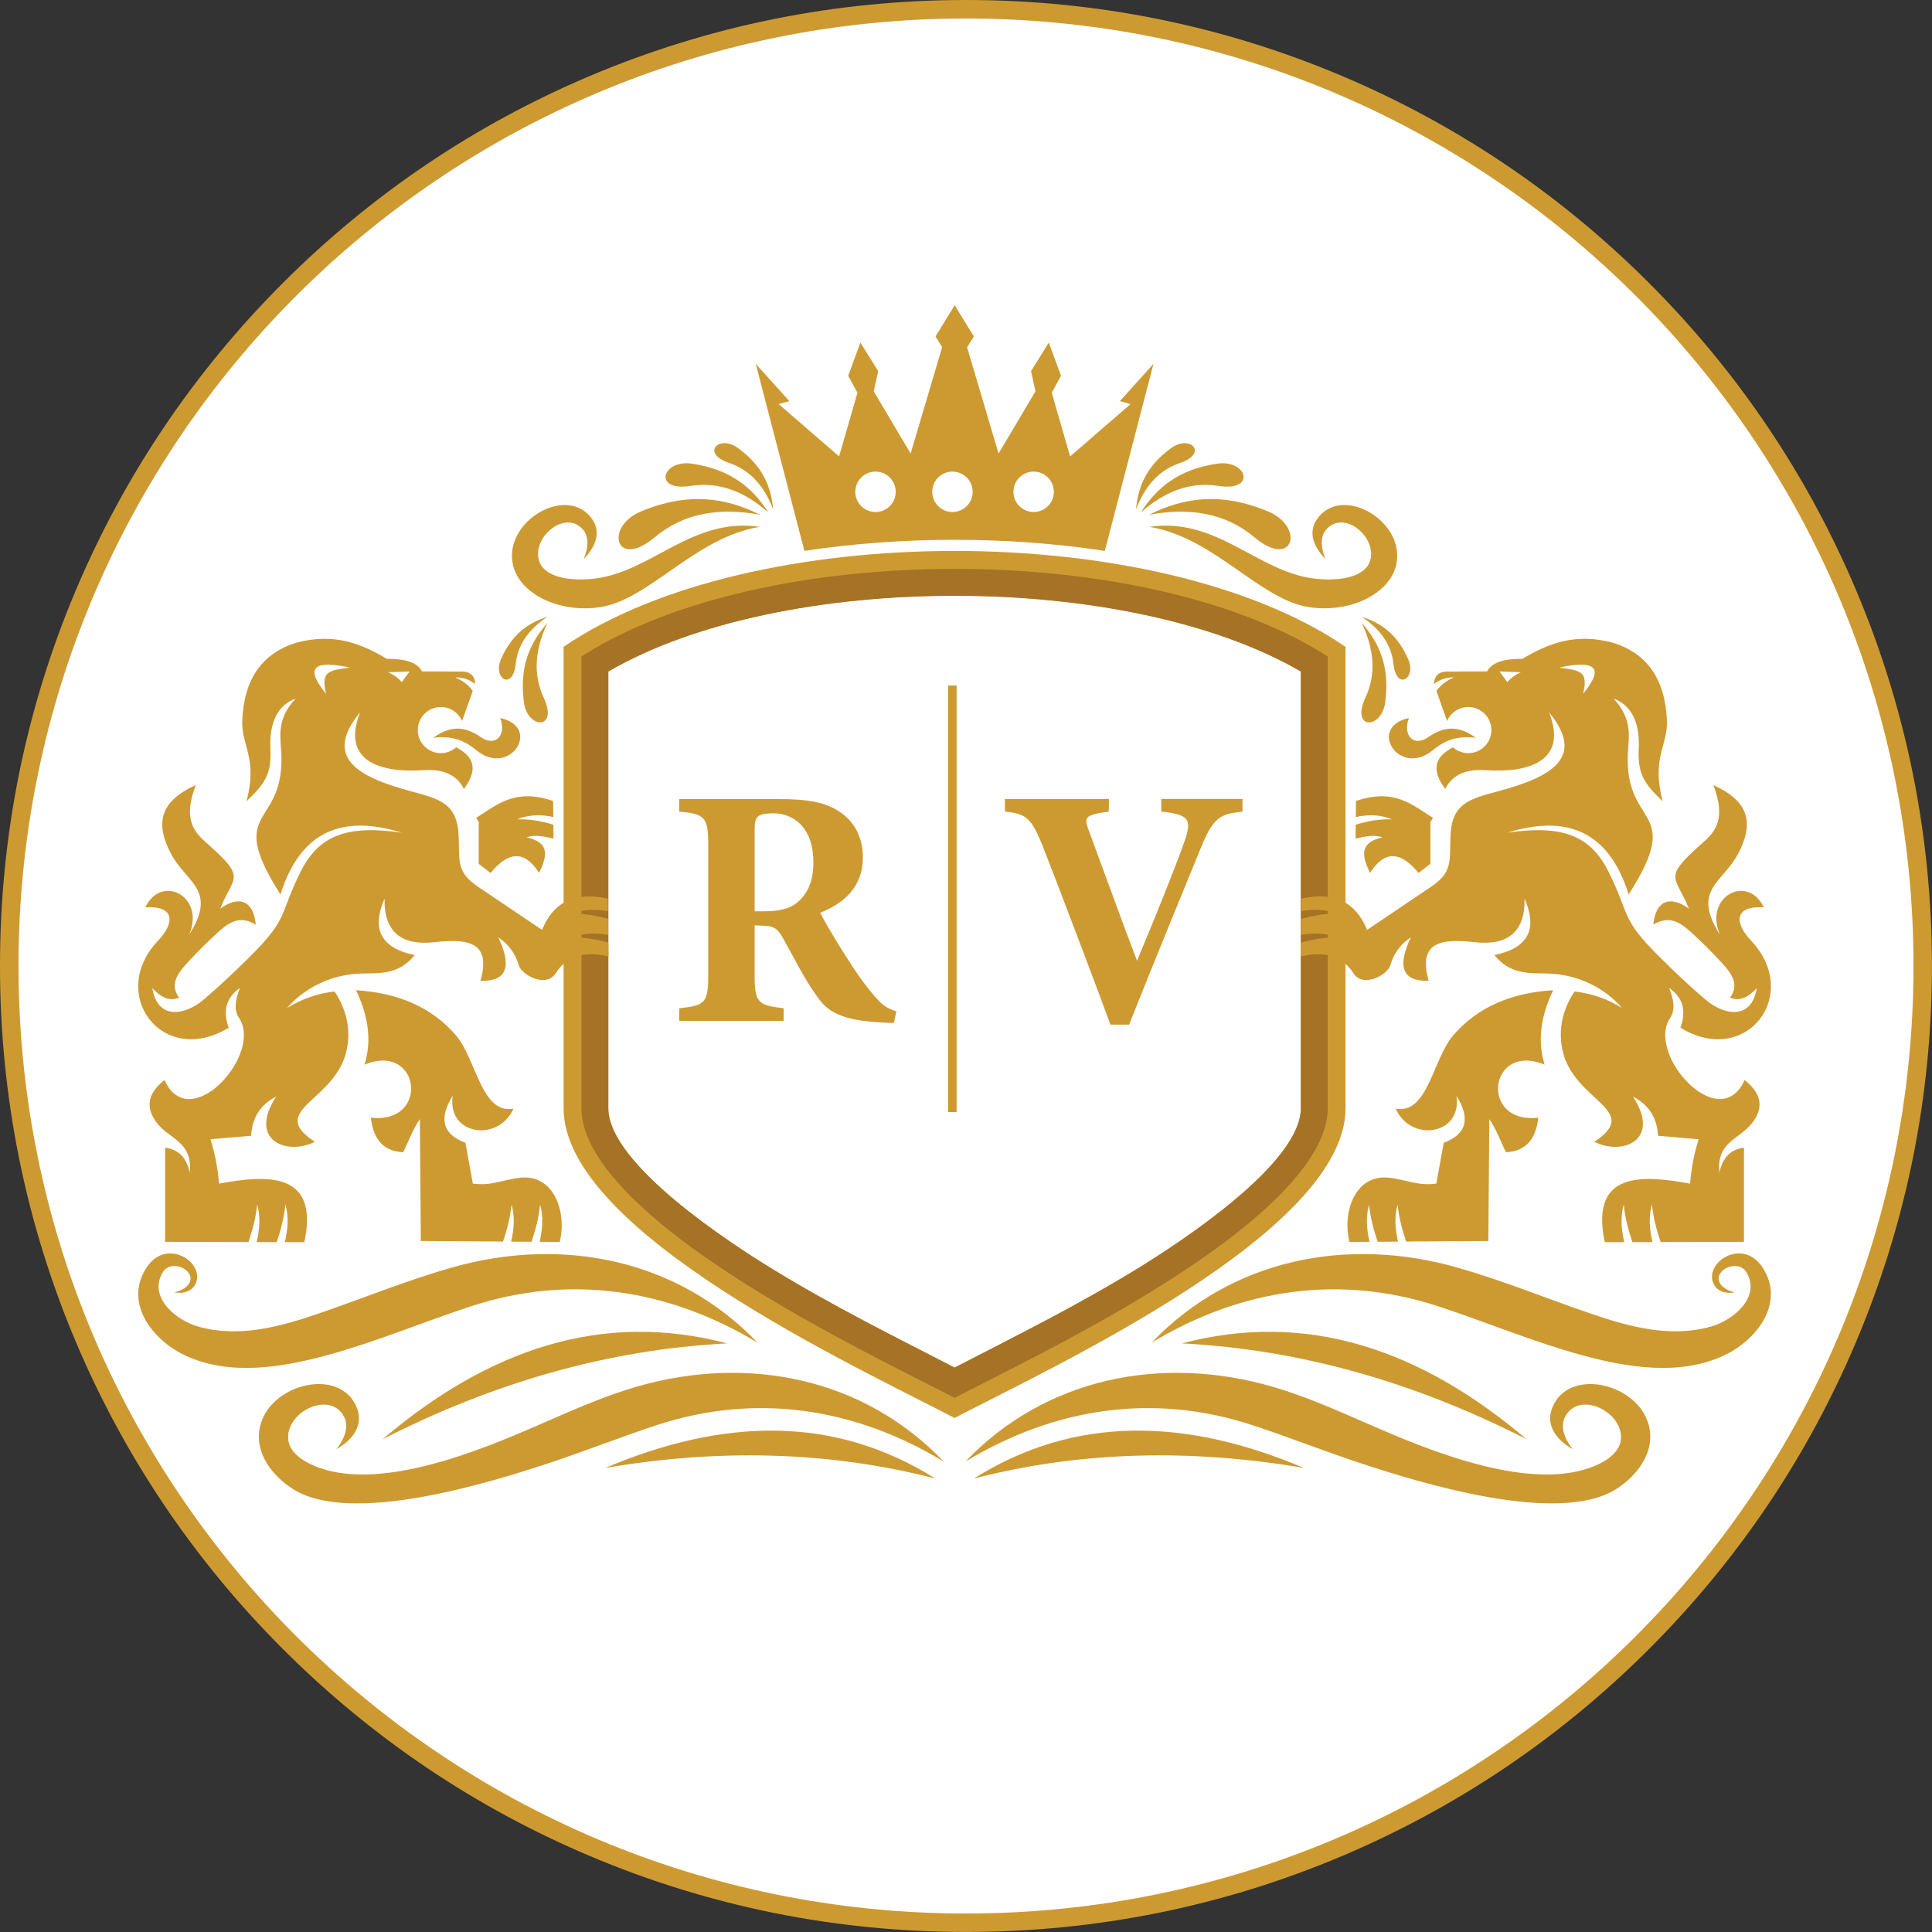 <?xml version="1.0" encoding="UTF-8"?>
<svg xmlns="http://www.w3.org/2000/svg" id="Layer_2" data-name="Layer 2" viewBox="0 0 522 522">
  <rect x="0" y="0" width="522" height="522" fill="#333333" stroke="none"/>
  <defs>
    <style>
      .cls-1 {
        fill: #a67226;
      }

      .cls-1, .cls-2 {
        fill-rule: evenodd;
      }

      .cls-3 {
        fill: #fff;
      }

      .cls-2 {
        fill: #cd9a32;
      }

      .cls-4 {
        fill: #cd9a32;
      }
    </style>
  </defs>
  <g id="Layer_1-2" data-name="Layer 1">
    <g>
      <g>
        <path class="cls-3" d="M261,519.5c-69.05,0-133.96-26.89-182.79-75.71C29.39,394.96,2.5,330.05,2.5,261S29.39,127.04,78.21,78.21,191.95,2.5,261,2.5s133.96,26.89,182.79,75.71c48.82,48.82,75.71,113.74,75.71,182.79s-26.89,133.96-75.71,182.79c-48.82,48.82-113.74,75.71-182.79,75.71Z"></path>
        <path class="cls-4" d="M261,5c141.38,0,256,114.61,256,256h0c0,141.39-114.61,256-256,256h0c-141.38,0-256-114.61-256-256h0C5,119.61,119.61,5,261,5h0M261,0c-35.23,0-69.41,6.9-101.59,20.51-31.08,13.15-58.99,31.96-82.96,55.93s-42.79,51.88-55.93,82.96C6.9,191.59,0,225.77,0,261s6.9,69.41,20.51,101.59c13.15,31.08,31.96,58.99,55.93,82.96,23.97,23.97,51.88,42.79,82.96,55.93,32.18,13.61,66.36,20.51,101.59,20.51s69.41-6.9,101.59-20.51c31.08-13.15,58.99-31.96,82.96-55.93s42.79-51.88,55.93-82.96c13.61-32.18,20.51-66.36,20.51-101.59s-6.9-69.41-20.51-101.59c-13.15-31.08-31.96-58.99-55.93-82.96-23.97-23.97-51.88-42.79-82.96-55.93C330.41,6.9,296.23,0,261,0h0Z"></path>
      </g>
      <g>
        <path class="cls-2" d="M257.91,369.51c16.69-8.6,33.23-16.82,49.37-26.72,11.23-6.89,44.19-28.27,44.19-43.35v-118.01c-46.86-27.29-140.25-27.29-187.11,0v118.01c0,15.08,32.96,36.46,44.19,43.35,16.13,9.9,32.68,18.12,49.37,26.72ZM363.55,299.43v-124.67c-50.59-34.54-160.68-34.54-211.28,0v124.67c0,33.34,78.71,69.65,105.64,83.69,26.93-14.04,105.64-50.34,105.64-83.69Z"></path>
        <path class="cls-1" d="M257.91,369.51c16.69-8.6,33.23-16.82,49.37-26.72,11.23-6.89,44.19-28.27,44.19-43.35v-118.01c-46.86-27.29-140.25-27.29-187.11,0v118.01c0,15.08,32.96,36.46,44.19,43.35,16.13,9.9,32.68,18.12,49.37,26.72ZM358.72,299.43v-122.07c-49.15-31.55-152.46-31.55-201.61,0v122.07c0,19.1,33.4,40.78,47.65,49.53,10.08,6.19,20.47,11.89,30.95,17.36,7.37,3.85,14.82,7.54,22.21,11.35,7.39-3.81,14.84-7.5,22.21-11.35,10.48-5.47,20.87-11.17,30.95-17.36,14.25-8.75,47.65-30.43,47.65-49.53Z"></path>
        <path class="cls-2" d="M236.55,127.42c3.01,0,5.46,2.44,5.46,5.46s-2.44,5.46-5.46,5.46-5.46-2.44-5.46-5.46,2.44-5.46,5.46-5.46M279.28,127.42c3.01,0,5.46,2.44,5.46,5.46s-2.44,5.46-5.46,5.46-5.46-2.44-5.46-5.46,2.44-5.46,5.46-5.46ZM257.34,127.42c3.01,0,5.46,2.44,5.46,5.46s-2.44,5.46-5.46,5.46-5.46-2.44-5.46-5.46,2.44-5.46,5.46-5.46ZM254.54,93.85l-8.5,28.69-9.97-16.81,1.2-5.45-4.8-7.73-3.3,8.97,2.5,4.59-4.96,17.2-16.33-14.13,2.89-.8-9.08-10.08,13.15,50.54c26.3-3.99,54.87-3.99,81.17,0l13.15-50.54-9.08,10.08,2.88.8-16.33,14.13-4.96-17.2,2.5-4.59-3.3-8.97-4.8,7.73,1.2,5.45-9.97,16.81-8.5-28.69,1.82-2.95-2.59-4.21-2.59-4.21-2.59,4.21-2.59,4.21,1.82,2.95Z"></path>
        <path class="cls-2" d="M260.85,394.89c24.08-14.56,50.84-18.65,77.7-9.78,9.74,3.22,19.09,6.92,28.57,10.07,16.2,5.38,54.24,17.2,69.76,7.01,5.59-3.67,9.15-8.98,9-14.34-.38-13.66-22.58-19.62-26.7-6.84-1.1,3.4.26,7.39,5.74,10.54-2.82-3.63-3.13-6.56-2.12-8.62,3.67-7.47,15.98-1.47,15.13,6.08-.33,2.95-3.01,5.29-6.71,6.91-17.25,7.55-45.07-3.97-61.12-11-9.05-3.96-17.98-7.89-26.64-10.36-29.62-8.44-60.83-2.42-82.6,20.32"></path>
        <path class="cls-2" d="M310.55,142.35c18.13-2.71,29.02,11.96,44.34,13.94,6.68.86,13.5-.26,15.14-4.36,2.54-6.34-6.71-14.49-11.68-8.88-1.37,1.54-1.8,4.16-.22,7.98-4-4.03-4.23-7.82-2.47-10.51,6.62-10.11,24.46.35,21.53,12.29-1.88,7.69-12.42,12.89-23.47,11.24-13.34-1.99-25.59-18.82-43.17-21.71"></path>
        <path class="cls-2" d="M310.46,139.08c10.97-2.02,20.58-.51,28.47,6.09,10.62,8.88,13.63-2.86,3.69-6.99-13.11-5.45-23.12-3.58-32.16.89"></path>
        <path class="cls-2" d="M308.2,138.5c6.37-5.63,13.23-8.42,20.98-7.21,10.42,1.62,7.77-7.22-.34-6.01-10.7,1.59-16.49,6.75-20.64,13.22"></path>
        <path class="cls-2" d="M306.94,137.61c2.37-6.17,6.1-10.57,11.88-12.52,7.77-2.63,2.76-7.78-2.4-4.02-6.81,4.95-8.95,10.59-9.48,16.54"></path>
        <path class="cls-2" d="M263.13,399.48c27.33-17.19,57.32-16.36,89.17-2.86-30.4-5.18-60.16-4.61-89.17,2.86"></path>
        <path class="cls-2" d="M405.16,181.42c.7.96,1.4,1.93,2.1,2.89,1-1.21,2.26-2.04,3.66-2.68-1.92-.07-3.84-.14-5.76-.21M421.28,180.37c8.81-1.87,12.83-.7,6.45,7.09,1.45-6.17-.68-6.28-6.45-7.09ZM387.17,220.97c-.23.37-.46.74-.69,1.11v11.31c-1.07.83-2.14,1.66-3.21,2.48-5.01-6.15-9.36-5.96-13.11,0-2.09-4.41-3.14-8.19,3.39-9.64-2.09-.74-4.51-.32-7.29.36l.04-3.76c3.18-1.01,6.43-1.57,9.8-1.45-3.16-1.31-6.44-1.36-9.78-.63l.05-4.34c10.43-3.54,15.19,1.08,20.79,4.56ZM419.65,267.53c-3.12,6.56-4.44,13.23-2.31,20.13-15.07-6.24-17.78,16.16-1.71,14.31-.67,6.21-3.73,9.13-8.74,9.34-1.5-2.98-2.54-6.09-4.5-8.95-.09,10.98-.17,21.96-.26,32.94l-22.21.15c-1.1-3.27-1.97-6.58-2.3-9.98-.92,3.24-.68,6.59.11,10l-5.51.04c-1.11-3.29-1.99-6.61-2.31-10.04-.92,3.25-.68,6.62.12,10.05l-5.43.04c-1.93-7.62,1.26-18.16,10.41-17.39,2.33.2,4.88.97,7.74,1.51,1.71.32,3.49.34,5.32.12.67-3.68,1.34-7.37,2.01-11.05,6.18-2.28,7.29-6.52,3.43-12.68,1.62,10.66-12.36,12.67-16.41,3.47,8.7,1.62,9.98-13.36,15.57-19.84,6.65-7.72,15.84-11.46,26.97-12.16ZM398.74,199.34c-5.36-3.93-9.31-2.59-12.95-.1-3.71,2.54-6.9-.37-5.13-5.25-11.41,2.52-2.56,16.15,6.44,8.72,2.81-2.32,6.14-4.06,11.64-3.37ZM392.54,201.93c-4.29,2.28-6.33,5.47-2.06,11.24,2.44-4.92,7.41-5.32,11.09-5.07,10.77.73,22.3-2.06,16.97-15.62,10.11,12.26.38,17.48-13.48,21.23-8.14,2.2-12.9,3.29-13.18,12.49-.21,6.6.56,9.5-5.25,13.41-5.76,3.88-11.51,7.76-17.26,11.63-3.04-7.51-8.91-10.41-17.78-8.44l-.04,3.37c3.31-.53,6.57-.53,9.71.64-3.32.02-6.55.62-9.73,1.44l-.05,4.34c3.34-.54,6.62-.55,9.78.63-3.35.02-6.59.62-9.8,1.45l-.04,3.76c6.73-1.64,11.38.06,14.29,4.56,2.64,4.07,9.23.35,9.94-2.17.9-3.22,2.79-5.71,5.54-7.57-3.53,7.47-2.73,11.95,4.82,11.76-3.22-11.23,4.41-11.3,12.75-10.42,8.41.89,13.4-2.72,13.15-11.79,3.52,8,1.25,13.3-8.14,15.25,4.19,5.23,9.26,4.89,14.27,4.98,7.65.14,15.19,3.5,20.22,9.32-3.8-2.35-8.03-3.93-12.85-4.46-3.4,5.18-4.35,10.4-3.3,15.63,2.84,14.09,21.92,16.26,8.65,24.98,7.59,3.83,18.16-.43,10.45-12.21,4.37,2.24,6.51,5.83,6.77,10.58,3.66.31,7.31.63,10.97.94-1.28,4.06-2,8.05-2.31,11.99-12.86-2.36-27.15-3.41-23.05,15.81h5.27c-.83-3.48-1.08-6.89-.15-10.17.33,3.46,1.22,6.83,2.35,10.16h5.42c-.82-3.47-1.08-6.87-.14-10.16.33,3.46,1.22,6.82,2.35,10.14l22.51-.05v-25.44c-3.4.43-5.75,2.47-6.64,6.73-.87-8.51,5.67-8.98,9.08-13.69,3.19-4.42,1.83-8.09-2.27-11.32-6.74,15.11-26.72-6.96-20.13-16.78,1.12-1.66,1.39-4.03-.26-8.11,3.76,2.63,4.7,6.24,3.04,10.75,17.76,10.86,32.89-8.92,19.1-23.51-4.5-4.76-4.71-9.48,3.44-9.02-4.41-9.18-16.3-2.87-11.84,7.41-7.81-12.3.87-13.97,5.04-22.14,3.55-6.96,3.91-13.45-6.84-18.29,3.52,9.17.53,12.61-2.93,15.65-11.15,9.81-7.17,8.79-3.67,17.76-5.12-3.76-9.05-2.13-9.6,4.28,4.21-2.51,7.11-.74,10.19,2.07,2.78,2.55,5.39,5.12,7.8,7.73,2.55,2.75,5.63,6.06,2.72,9.92,2.63,1.17,4.99-.15,7.22-2.53-1.36,8.57-8.68,7.49-13.93,3.02-4.21-3.58-8.26-7.43-12.23-11.37-10.8-10.69-7.87-11.07-13.9-23.15-4.9-9.8-12.51-12.68-27.27-10.53,15.89-4.93,27.35-.52,32.73,16.71,15.63-24.53-2.11-17.25-.11-39.9.37-4.22.38-8.37-4-13.05,4.86,1.84,7.02,6.32,6.85,13.07-.39,6.91,1.03,9.58,6.43,14.69-3.07-11.78,1.42-14.93,1.16-21.75-.44-11.25-5.37-18.28-14.74-21.13-10.15-2.67-17.51.33-24.33,4.41-5.69-.07-8.39,1.28-9.51,3.38-3.6.01-7.2.03-10.81.04-2.13,0-3.46,1.1-3.55,3.37,1.53-1.19,3.3-1.84,5.37-1.78-2.15.94-3.67,2.18-4.71,3.65l2.88,8.14c.95-2.23,3.16-3.79,5.74-3.79,3.44,0,6.23,2.79,6.23,6.23s-2.79,6.23-6.23,6.23c-1.6,0-3.06-.6-4.16-1.59Z"></path>
        <path class="cls-2" d="M367.89,168.25c3.33,7.01,4.05,13.75,1.03,20.25-4.06,8.74,4.38,8.65,5.36,1.22,1.3-9.8-1.76-16.19-6.4-21.47"></path>
        <path class="cls-2" d="M367.87,166.62c4.93,3.27,8.05,7.38,8.63,12.81.79,7.3,6.26,3.92,3.98-1.31-3-6.91-7.51-9.87-12.61-11.49"></path>
        <path class="cls-2" d="M311.11,362.8c24.08-14.56,50.84-18.66,77.7-9.78,13.13,4.34,25.55,9.56,38.54,13.11,12.52,3.42,26.5,5.62,38.31.16,8.92-4.12,16.87-14.25,10.54-23.86-5.56-8.43-16.38-.91-13.01,4.8.89,1.51,2.81,2.42,5.54,1.96-1.9-.43-3.53-1.43-4.12-2.66-1.66-3.45,5.11-6.58,7.34-2.64,3.85,6.82-3.92,12.9-9.63,14.52-10.87,3.08-21.84.17-32.47-3.47-12.06-4.12-23.43-8.85-36.13-12.47-29.62-8.44-60.83-2.42-82.6,20.33"></path>
        <path class="cls-2" d="M319.33,362.97c33.83-8.93,64.57,1.64,93.14,25.91-29.76-15.2-60.72-24.25-93.14-25.91"></path>
        <path class="cls-2" d="M254.97,394.89c-24.08-14.56-50.84-18.65-77.7-9.78-9.74,3.22-19.09,6.92-28.57,10.07-16.2,5.38-54.24,17.2-69.76,7.01-5.59-3.67-9.15-8.98-9-14.34.38-13.66,22.58-19.62,26.7-6.84,1.1,3.4-.26,7.39-5.74,10.54,2.82-3.63,3.13-6.56,2.12-8.62-3.67-7.47-15.98-1.47-15.13,6.08.33,2.95,3.01,5.29,6.71,6.91,17.25,7.55,45.07-3.97,61.12-11,9.05-3.96,17.98-7.89,26.64-10.36,29.62-8.44,60.83-2.42,82.6,20.32"></path>
        <path class="cls-2" d="M205.28,142.35c-18.13-2.71-29.02,11.96-44.34,13.94-6.68.86-13.5-.26-15.14-4.36-2.54-6.34,6.71-14.49,11.68-8.88,1.37,1.54,1.8,4.16.22,7.98,4-4.03,4.23-7.82,2.47-10.51-6.62-10.11-24.46.35-21.53,12.29,1.88,7.69,12.42,12.89,23.47,11.24,13.34-1.99,25.59-18.82,43.17-21.71"></path>
        <path class="cls-2" d="M205.36,139.08c-10.97-2.02-20.58-.51-28.47,6.09-10.62,8.88-13.63-2.86-3.69-6.99,13.11-5.45,23.12-3.58,32.16.89"></path>
        <path class="cls-2" d="M207.63,138.5c-6.37-5.63-13.23-8.42-20.98-7.21-10.42,1.62-7.77-7.22.34-6.01,10.7,1.59,16.49,6.75,20.64,13.22"></path>
        <path class="cls-2" d="M208.89,137.61c-2.37-6.17-6.1-10.57-11.88-12.52-7.77-2.63-2.76-7.78,2.4-4.02,6.81,4.95,8.95,10.59,9.48,16.54"></path>
        <path class="cls-2" d="M252.7,399.48c-27.33-17.19-57.32-16.36-89.17-2.86,30.4-5.18,60.16-4.61,89.17,2.86"></path>
        <path class="cls-2" d="M110.66,181.42c-.7.96-1.4,1.93-2.1,2.89-1-1.21-2.26-2.04-3.66-2.68,1.92-.07,3.84-.14,5.76-.21M94.55,180.37c-8.81-1.87-12.83-.7-6.45,7.09-1.45-6.17.68-6.28,6.45-7.09ZM128.65,220.97c.23.37.46.74.69,1.11v11.31c1.07.83,2.14,1.66,3.21,2.48,5.01-6.15,9.36-5.96,13.11,0,2.09-4.41,3.14-8.19-3.39-9.64,2.09-.74,4.51-.32,7.29.36l-.04-3.76c-3.18-1.01-6.43-1.57-9.8-1.45,3.16-1.31,6.44-1.36,9.78-.63l-.05-4.34c-10.43-3.54-15.19,1.08-20.79,4.56ZM96.18,267.53c3.12,6.56,4.44,13.23,2.31,20.13,15.07-6.24,17.78,16.16,1.71,14.31.67,6.21,3.73,9.13,8.74,9.34,1.5-2.98,2.54-6.09,4.5-8.95.09,10.98.17,21.96.26,32.94l22.21.15c1.1-3.27,1.97-6.58,2.3-9.98.92,3.24.68,6.59-.11,10l5.51.04c1.11-3.29,1.99-6.61,2.31-10.04.92,3.25.68,6.62-.12,10.05l5.43.04c1.93-7.62-1.26-18.16-10.41-17.39-2.33.2-4.88.97-7.74,1.51-1.71.32-3.49.34-5.32.12-.67-3.68-1.34-7.37-2.01-11.05-6.18-2.28-7.29-6.52-3.43-12.68-1.62,10.66,12.36,12.67,16.41,3.47-8.7,1.62-9.98-13.36-15.57-19.84-6.65-7.72-15.84-11.46-26.97-12.16ZM117.08,199.34c5.36-3.93,9.31-2.59,12.95-.1,3.71,2.54,6.9-.37,5.13-5.25,11.41,2.52,2.56,16.15-6.44,8.72-2.81-2.32-6.14-4.06-11.64-3.37ZM123.28,201.93c4.29,2.28,6.33,5.47,2.06,11.24-2.44-4.92-7.41-5.32-11.09-5.07-10.77.73-22.3-2.06-16.97-15.62-10.11,12.26-.38,17.48,13.48,21.23,8.14,2.2,12.9,3.29,13.18,12.49.21,6.6-.56,9.5,5.25,13.41,5.76,3.88,11.51,7.76,17.26,11.63,3.04-7.51,8.91-10.41,17.78-8.44l.04,3.37c-3.31-.53-6.57-.53-9.71.64,3.32.02,6.55.62,9.73,1.44l.05,4.34c-3.34-.54-6.62-.55-9.78.63,3.35.02,6.59.62,9.8,1.45l.04,3.76c-6.73-1.64-11.38.06-14.29,4.56-2.64,4.07-9.23.35-9.94-2.17-.9-3.22-2.79-5.71-5.54-7.57,3.53,7.47,2.73,11.95-4.82,11.76,3.22-11.23-4.41-11.3-12.75-10.42-8.41.89-13.4-2.72-13.15-11.79-3.52,8-1.25,13.3,8.14,15.25-4.19,5.23-9.26,4.89-14.27,4.98-7.65.14-15.19,3.5-20.22,9.32,3.8-2.35,8.03-3.93,12.85-4.46,3.39,5.18,4.35,10.4,3.3,15.63-2.84,14.09-21.92,16.26-8.65,24.98-7.59,3.83-18.16-.43-10.45-12.21-4.37,2.24-6.51,5.83-6.77,10.58-3.66.31-7.31.63-10.97.94,1.28,4.06,2,8.05,2.31,11.99,12.86-2.36,27.15-3.41,23.05,15.81h-5.27c.83-3.48,1.08-6.89.15-10.17-.33,3.46-1.22,6.83-2.35,10.16h-5.42c.82-3.47,1.08-6.87.14-10.16-.33,3.46-1.22,6.82-2.35,10.14l-22.51-.05v-25.44c3.4.43,5.75,2.47,6.64,6.73.87-8.51-5.67-8.98-9.08-13.69-3.19-4.42-1.83-8.09,2.27-11.32,6.74,15.11,26.72-6.96,20.13-16.78-1.12-1.66-1.39-4.03.26-8.11-3.76,2.63-4.7,6.24-3.04,10.75-17.76,10.86-32.89-8.92-19.1-23.51,4.5-4.76,4.71-9.48-3.44-9.02,4.41-9.18,16.3-2.87,11.84,7.41,7.81-12.3-.87-13.97-5.04-22.14-3.55-6.96-3.91-13.45,6.84-18.29-3.52,9.17-.53,12.61,2.93,15.65,11.15,9.81,7.17,8.79,3.67,17.76,5.12-3.76,9.05-2.13,9.6,4.28-4.21-2.51-7.11-.74-10.19,2.07-2.78,2.55-5.39,5.12-7.8,7.73-2.55,2.75-5.63,6.06-2.72,9.92-2.63,1.17-4.99-.15-7.22-2.53,1.36,8.57,8.68,7.49,13.93,3.02,4.21-3.58,8.26-7.43,12.24-11.37,10.8-10.69,7.87-11.07,13.9-23.15,4.9-9.8,12.51-12.68,27.27-10.53-15.89-4.93-27.35-.52-32.73,16.71-15.63-24.53,2.11-17.25.11-39.9-.37-4.22-.38-8.37,4-13.05-4.86,1.84-7.02,6.32-6.85,13.07.39,6.91-1.03,9.58-6.43,14.69,3.07-11.78-1.42-14.93-1.16-21.75.44-11.25,5.37-18.28,14.74-21.13,10.15-2.67,17.51.33,24.33,4.41,5.69-.07,8.39,1.28,9.51,3.38,3.6.01,7.2.03,10.81.04,2.13,0,3.46,1.1,3.55,3.37-1.53-1.19-3.3-1.84-5.37-1.78,2.15.94,3.67,2.18,4.71,3.65l-2.88,8.14c-.95-2.23-3.16-3.79-5.74-3.79-3.44,0-6.23,2.79-6.23,6.23s2.79,6.23,6.23,6.23c1.6,0,3.06-.6,4.16-1.59Z"></path>
        <path class="cls-2" d="M147.94,168.25c-3.33,7.01-4.05,13.75-1.03,20.25,4.06,8.74-4.38,8.65-5.36,1.22-1.3-9.8,1.76-16.19,6.4-21.47"></path>
        <path class="cls-2" d="M147.96,166.62c-4.93,3.27-8.05,7.38-8.63,12.81-.79,7.3-6.26,3.92-3.98-1.31,3-6.91,7.51-9.87,12.61-11.49"></path>
        <path class="cls-2" d="M204.72,362.8c-24.08-14.56-50.84-18.66-77.7-9.78-13.13,4.34-25.55,9.56-38.54,13.11-12.52,3.42-26.5,5.62-38.31.16-8.92-4.12-16.87-14.25-10.54-23.86,5.56-8.43,16.38-.91,13.01,4.8-.89,1.51-2.81,2.42-5.54,1.96,1.9-.43,3.53-1.43,4.12-2.66,1.66-3.45-5.11-6.58-7.34-2.64-3.85,6.82,3.92,12.9,9.63,14.52,10.87,3.08,21.84.17,32.47-3.47,12.06-4.12,23.43-8.85,36.13-12.47,29.62-8.44,60.83-2.42,82.6,20.33"></path>
        <path class="cls-2" d="M196.49,362.97c-33.83-8.93-64.57,1.64-93.14,25.91,29.76-15.2,60.72-24.25,93.14-25.91"></path>
        <path class="cls-4" d="M335.71,219.29c-6.09.65-7.93,1.48-11.44,10.24-2.86,7.1-12.36,29.97-19.18,47.31h-5.07c-2.58-7.19-14.57-38.83-18.45-48.61-2.86-6.92-4.06-8.39-10.05-8.95v-3.41h28.13l-.09,3.41c-6.73.92-6.73,1.57-5.26,5.44,2.86,7.75,9.78,26.75,12.91,34.86,5.53-13.19,10.51-25.73,12.64-31.73,2.31-6.36,1.66-7.75-6.09-8.58v-3.41h21.95v3.41Z"></path>
        <path class="cls-4" d="M241.52,276.38c-.55,0-1.66,0-2.77-.09-11.71-.55-15.13-3.04-17.89-6.92-3.69-5.07-6.36-10.7-9.5-16.23-1.38-2.49-2.68-3.04-5.63-3.04l-1.84-.09v13.46c0,7.47.92,8.12,7.84,8.95v3.41h-28.22v-3.41c7.01-.74,7.84-1.47,7.84-8.95v-35.32c0-7.28-.92-8.3-7.84-8.85v-3.41h26.75c8.21,0,12.91.92,16.69,3.51,3.69,2.49,6.18,6.55,6.18,12.27,0,8.21-5.44,12.54-11.53,14.94,1.38,2.77,4.98,8.76,7.75,13.01,3.23,5.07,5.26,7.56,7.01,9.59,2.12,2.4,3.14,3.14,5.81,4.06l-.65,3.14ZM206.39,246.22c3.97,0,7.01-.65,9.04-2.4,3.04-2.58,4.33-6.09,4.33-10.79,0-9.77-5.63-13.28-10.79-13.28-2.49,0-3.69.37-4.24.92-.64.55-.83,1.66-.83,3.51v22.04h2.49Z"></path>
        <rect class="cls-4" x="256.15" y="185.21" width="2.31" height="115.26"></rect>
      </g>
    </g>
  </g>
</svg>
